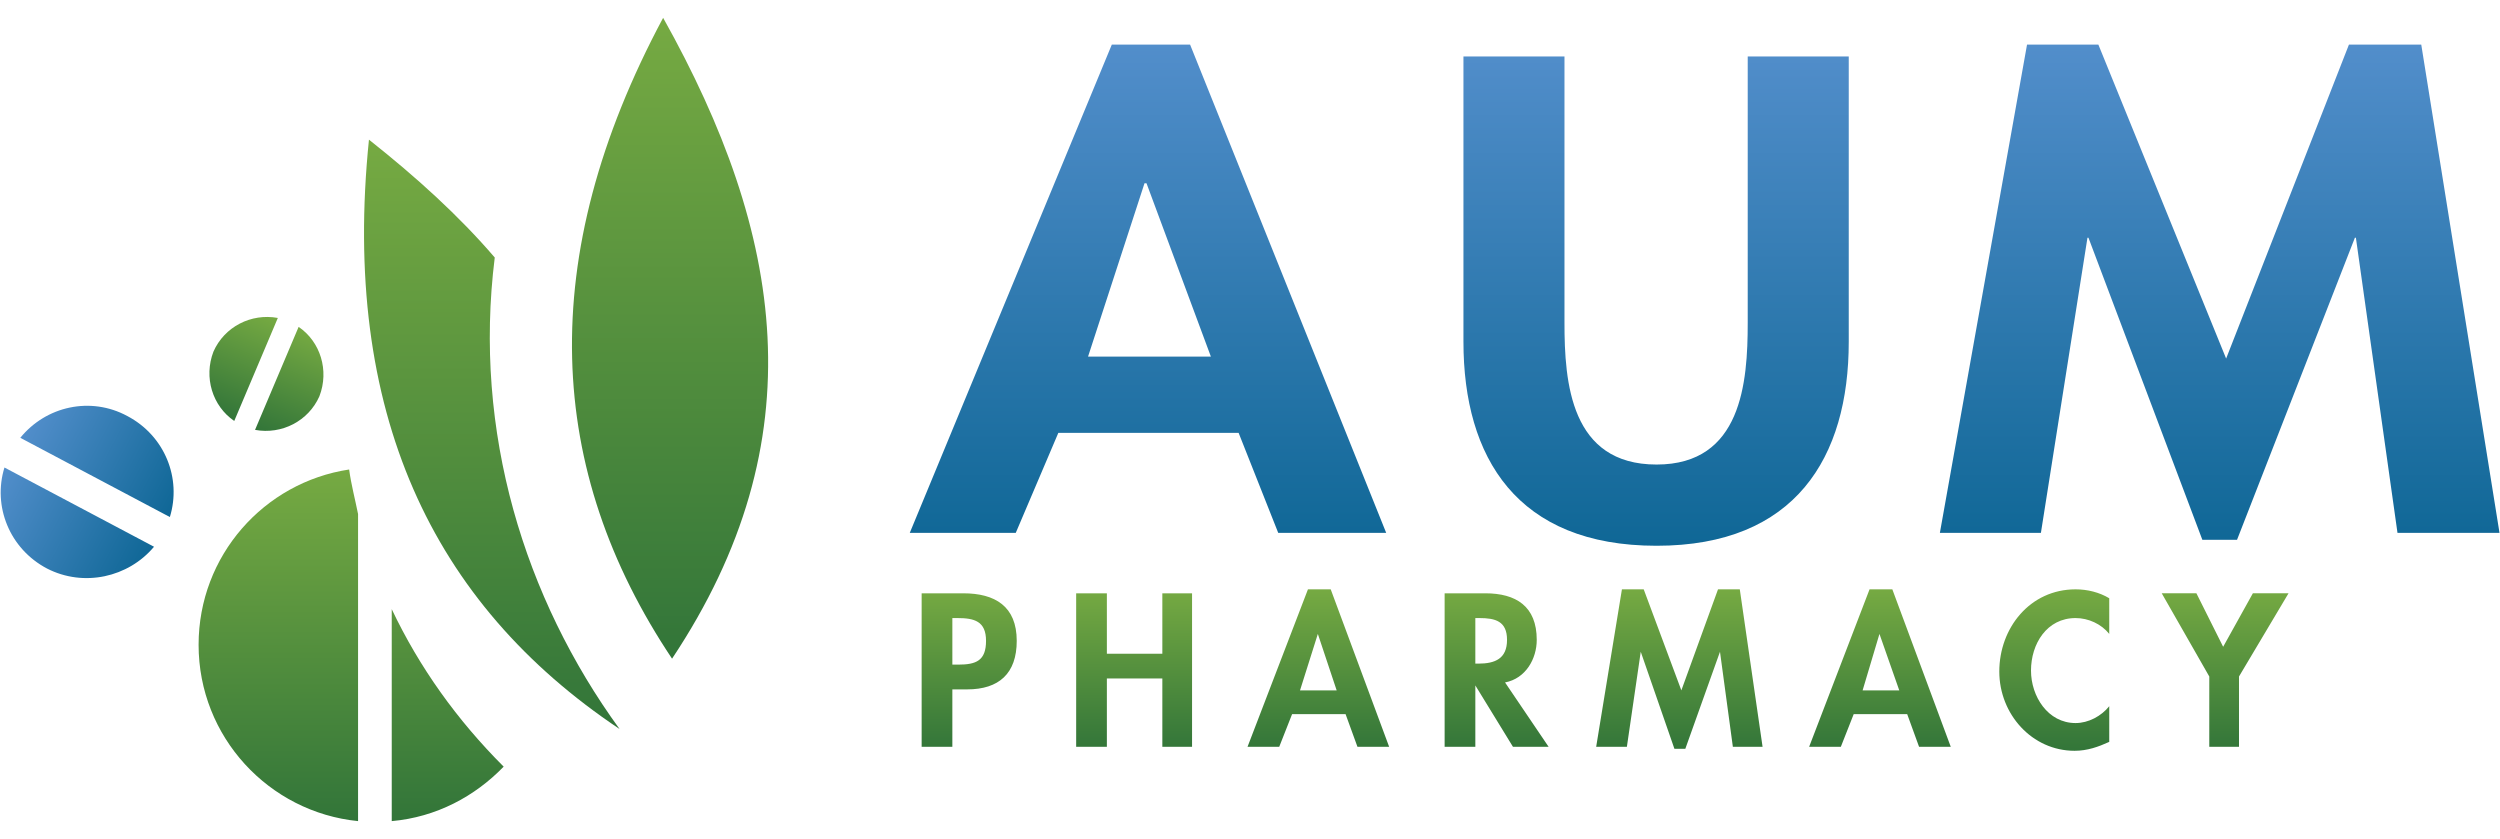 <?xml version="1.0" encoding="UTF-8"?>
<!DOCTYPE svg PUBLIC "-//W3C//DTD SVG 1.1//EN" "http://www.w3.org/Graphics/SVG/1.1/DTD/svg11.dtd">
<!-- Creator: CorelDRAW X7 -->
<svg xmlns="http://www.w3.org/2000/svg" xml:space="preserve" width="25.231mm" height="8.467mm" version="1.1" style="shape-rendering:geometricPrecision; text-rendering:geometricPrecision; image-rendering:optimizeQuality; fill-rule:evenodd; clip-rule:evenodd"
viewBox="0 0 2523 847"
 xmlns:xlink="http://www.w3.org/1999/xlink">
 <defs>
  <style type="text/css">
   <![CDATA[
    .fil0 {fill:none}
    .fil3 {fill:url(#id0)}
    .fil2 {fill:url(#id1)}
    .fil1 {fill:url(#id2)}
    .fil4 {fill:url(#id3)}
    .fil5 {fill:url(#id4)}
    .fil6 {fill:url(#id5);fill-rule:nonzero}
    .fil7 {fill:url(#id6);fill-rule:nonzero}
   ]]>
  </style>
  <linearGradient id="id0" gradientUnits="userSpaceOnUse" x1="353.87" y1="473.92" x2="353.87" y2="828.75">
   <stop offset="0" style="stop-opacity:1; stop-color:#76AA42"/>
   <stop offset="1" style="stop-opacity:1; stop-color:#327539"/>
  </linearGradient>
  <linearGradient id="id1" gradientUnits="userSpaceOnUse" xlink:href="#id0" x1="495.85" y1="140.73" x2="495.85" y2="736.28">
  </linearGradient>
  <linearGradient id="id2" gradientUnits="userSpaceOnUse" xlink:href="#id0" x1="676.23" y1="17.9" x2="676.23" y2="664.75">
  </linearGradient>
  <linearGradient id="id3" gradientUnits="userSpaceOnUse" x1="12.178" y1="456.624" x2="162.97" y2="536.815">
   <stop offset="0" style="stop-opacity:1; stop-color:#528ECB"/>
   <stop offset="1" style="stop-opacity:1; stop-color:#0F6796"/>
  </linearGradient>
  <linearGradient id="id4" gradientUnits="userSpaceOnUse" xlink:href="#id0" x1="290.198" y1="325.56" x2="246.876" y2="429.597">
  </linearGradient>
  <linearGradient id="id5" gradientUnits="userSpaceOnUse" xlink:href="#id3" x1="1720.21" y1="44.58" x2="1720.21" y2="550.91">
  </linearGradient>
  <linearGradient id="id6" gradientUnits="userSpaceOnUse" xlink:href="#id0" x1="1619.99" y1="594.7" x2="1619.99" y2="758.36">
  </linearGradient>
 </defs>
 <g id="Layer_x0020_1">
  <g id="_1302142115952">
   <polygon class="fil0" points="0,0 2523,0 2523,847 0,847 "/>
   <path class="fil1" d="M669 18c-130,243 -118,457 9,647 147,-221 113,-429 -9,-647z"/>
   <path class="fil2" d="M372 141c-28,274 63,468 253,595 -96,-132 -148,-300 -126,-476 -36,-42 -79,-81 -127,-119z"/>
   <path class="fil3" d="M508 774c-29,30 -68,51 -113,55l0 -214c28,59 66,112 113,159zm-147 55c-90,-9 -161,-85 -161,-178 0,-90 66,-164 152,-177 2,15 6,30 9,45l0 310z"/>
   <path class="fil4" d="M20 442c26,-32 71,-42 108,-22 38,20 55,63 43,102l-151 -80zm135 110c-26,31 -71,41 -108,22 -38,-20 -55,-63 -43,-102l151 80z"/>
   <path class="fil5" d="M301 330c22,15 31,44 21,70 -11,25 -38,39 -65,34l44 -104zm-65 95c-22,-15 -31,-44 -21,-70 11,-25 38,-39 65,-34l-44 104z"/>
   <path class="fil6" d="M1250 437l40 101 109 0 -198 -493 -79 0 -204 493 107 0 43 -101 182 0zm-28 -77l-124 0 57 -175 2 0 65 175zm255 -15c0,117 54,206 195,206 140,0 194,-89 194,-206l0 -288 -102 0 0 269c0,60 -6,143 -92,143 -87,0 -93,-83 -93,-143l0 -269 -102 0 0 288zm943 193l103 0 -79 -493 -73 0 -124 317 -129 -317 -72 0 -88 493 102 0 47 -298 1 0 115 305 35 0 119 -305 1 0 42 298z"/>
   <path class="fil7" d="M961 696l15 0c32,0 50,-16 50,-49 0,-35 -22,-48 -54,-48l-42 0 0 155 31 0 0 -58zm0 -72l5 0c17,0 29,3 29,23 0,20 -10,24 -28,24l-6 0 0 -47zm156 36l0 -61 -31 0 0 155 31 0 0 -69 56 0 0 69 30 0 0 -155 -30 0 0 61 -56 0zm241 61l12 33 32 0 -59 -159 -23 0 -61 159 32 0 13 -33 54 0zm-9 -24l-37 0 18 -57 0 0 19 57zm170 -8c21,-4 32,-24 32,-43 0,-34 -21,-47 -52,-47l-41 0 0 155 31 0 0 -62 0 0 38 62 36 0 -44 -65zm-30 -65l4 0c16,0 28,3 28,22 0,19 -12,24 -29,24l-3 0 0 -46zm260 130l30 0 -23 -159 -22 0 -37 102 -38 -102 -22 0 -26 159 31 0 14 -96 0 0 34 98 11 0 35 -98 0 0 13 96zm176 -33l12 33 32 0 -59 -159 -23 0 -61 159 32 0 13 -33 54 0zm-8 -24l-37 0 17 -57 0 0 20 57zm212 -93c-10,-6 -22,-9 -34,-9 -46,0 -77,39 -77,83 0,43 33,80 76,80 13,0 24,-4 35,-9l0 -36c-8,10 -21,17 -34,17 -28,0 -45,-27 -45,-53 0,-27 16,-53 45,-53 13,0 26,6 34,16l0 -36zm101 79l0 71 30 0 0 -71 50 -84 -36 0 -30 54 -27 -54 -35 0 48 84z"/>
  </g>
 </g>
</svg>
